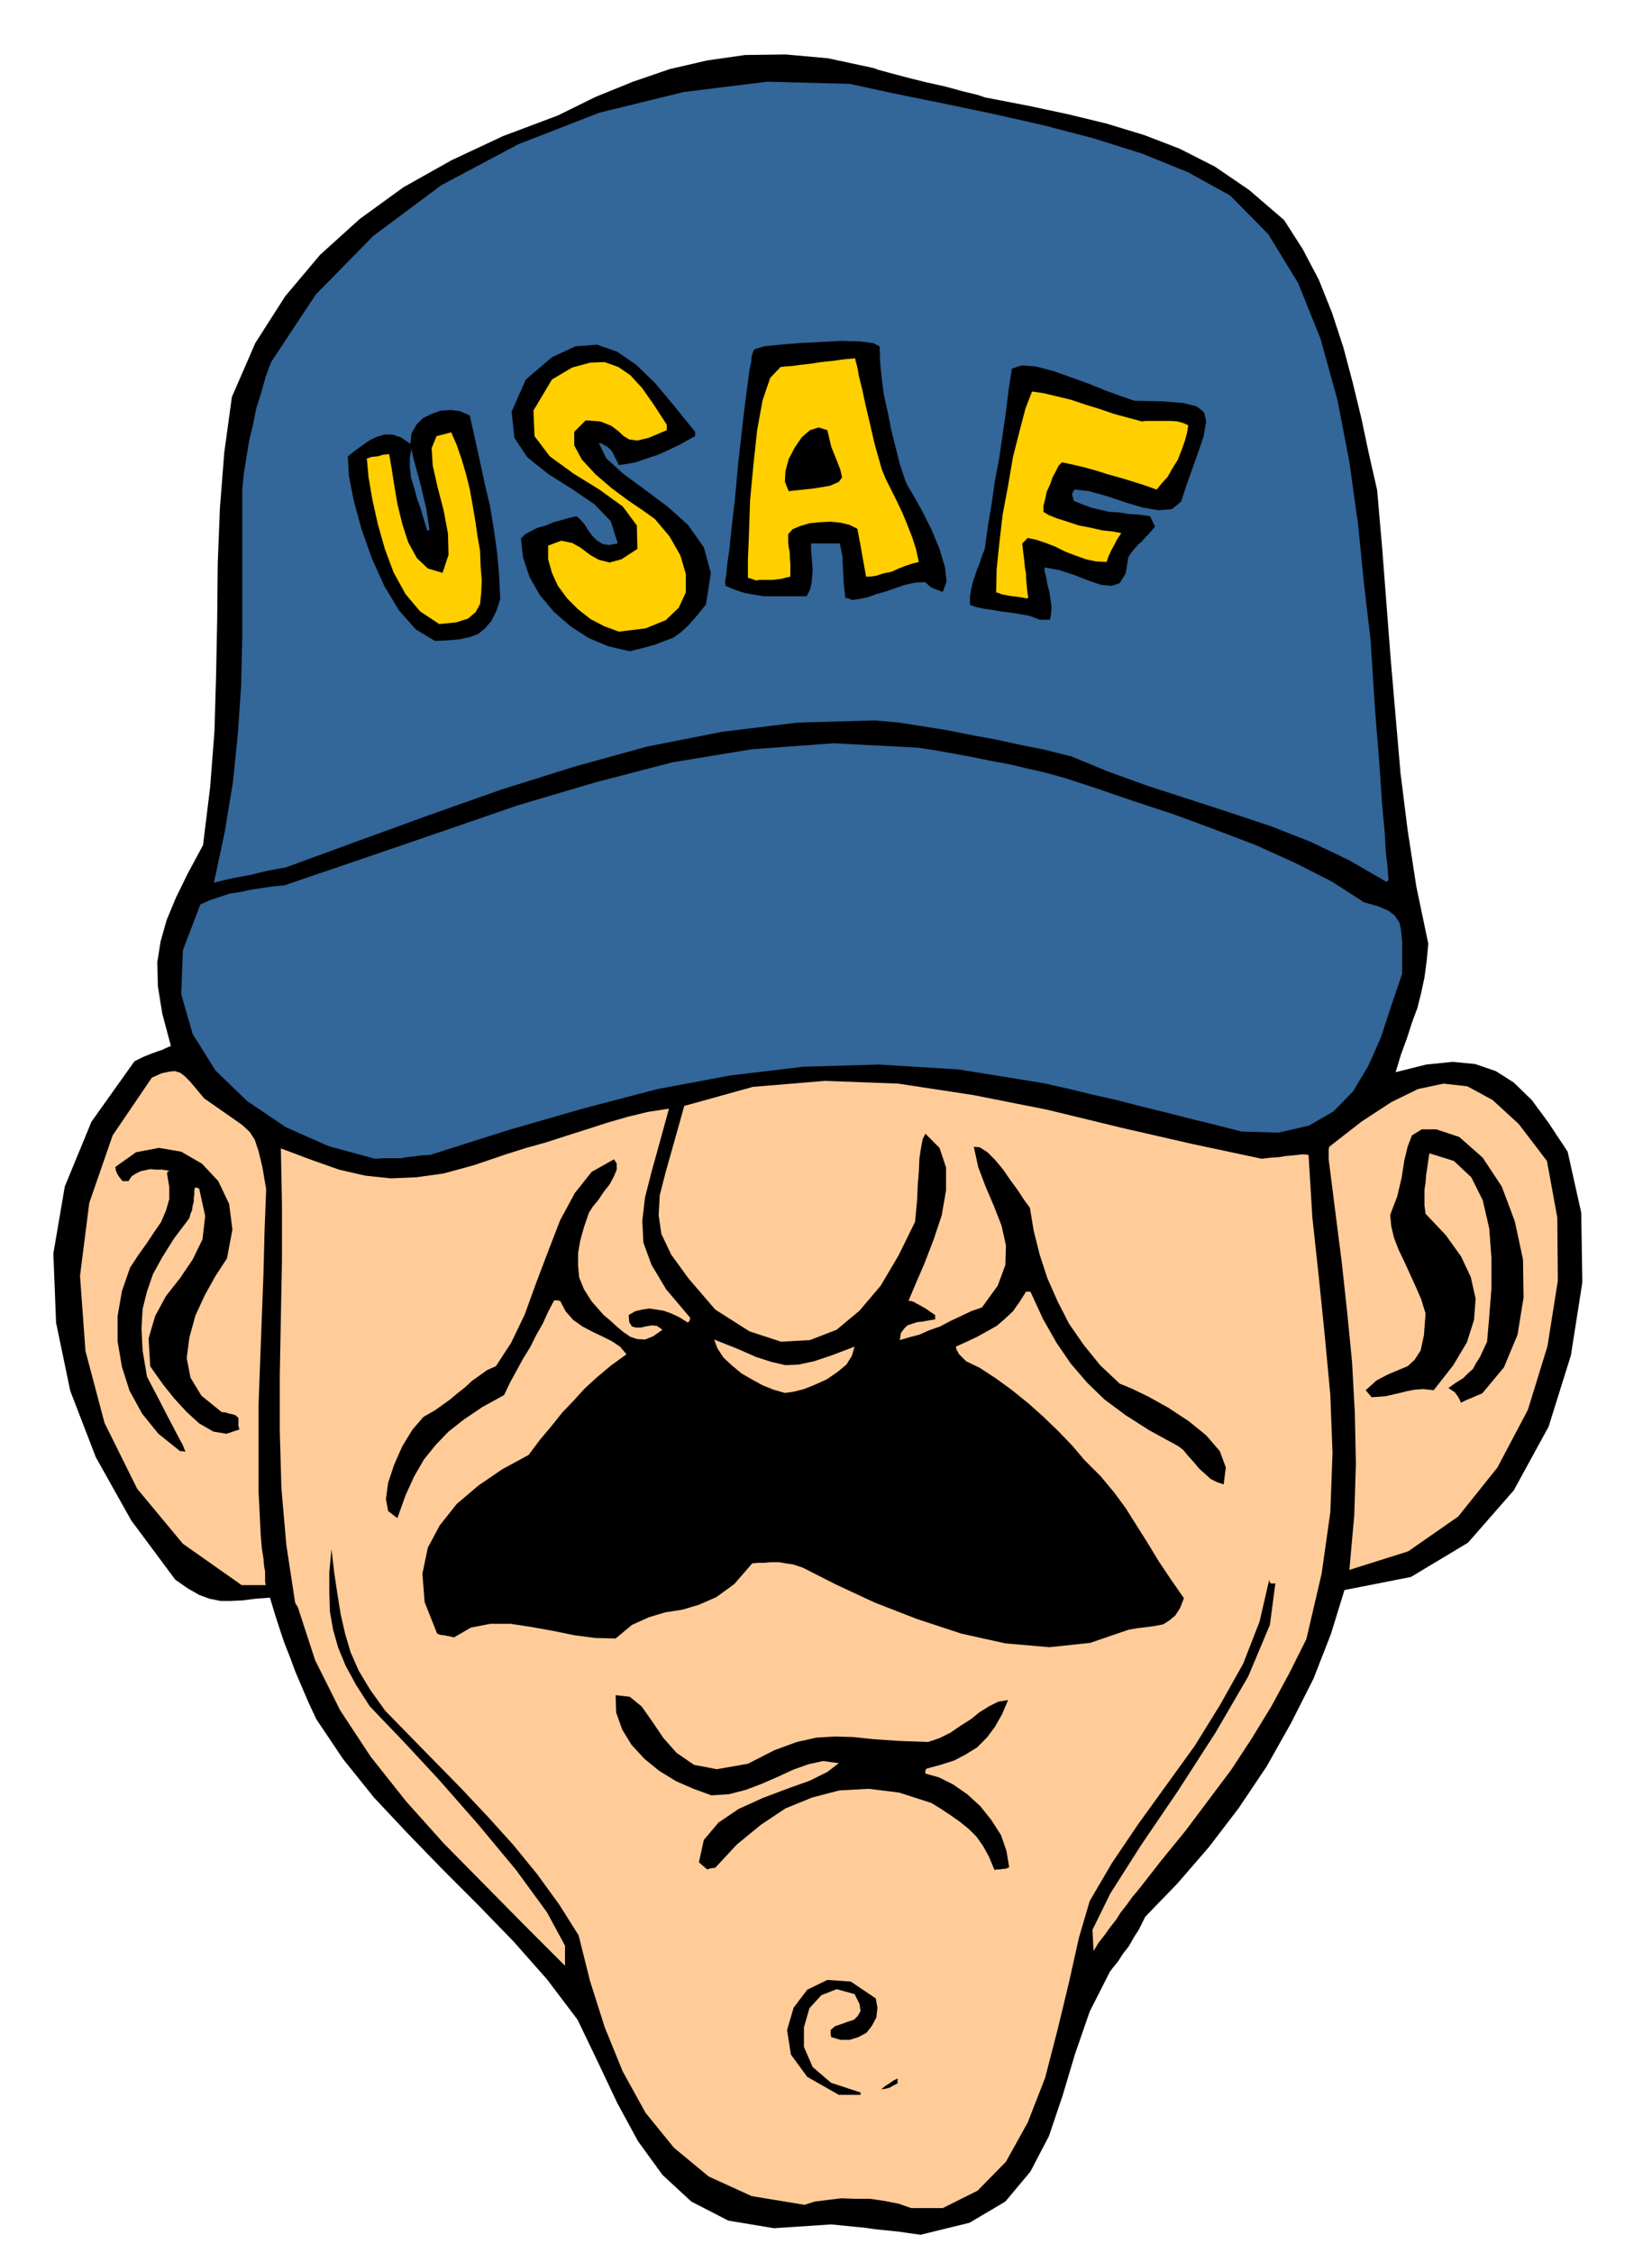<svg xmlns="http://www.w3.org/2000/svg" width="490.455" height="668.673" fill-rule="evenodd" stroke-linecap="round" preserveAspectRatio="none" viewBox="0 0 3035 4138"><style>.brush1{fill:#000}.pen1{stroke:none}.brush2{fill:#fc9}.brush3{fill:#369}.brush4{fill:#ffcf00}</style><path d="m1691 4104-21-3-21-3-20-2-20-2-21-3-21-2-20-2-20-2-105 7-84-14-68-35-53-49-45-62-38-70-36-76-37-77-56-74-61-69-65-67-65-65-65-67-62-66-57-71-49-73-14-30-12-28-12-28-10-27-11-28-9-27-9-28-8-27-27 2-23 3-22 1h-19l-20-4-19-7-21-12-23-16-81-109-65-116-47-122-26-125-5-127 21-123 49-119 79-111 16-8 15-6 11-4 9-3 6-3 5-2 2-1 3-1-16-60-8-50-1-44 6-38 11-39 17-41 22-45 28-52 13-106 8-103 3-104 2-102 1-102 4-102 8-102 14-102 43-99 55-86 64-76 73-66 80-58 89-50 94-44 101-38 69-34 69-28 67-23 69-16 70-10 74-1 78 7 84 18 8 3 22 6 30 8 36 9 36 8 33 9 25 6 15 5 78 15 75 16 70 17 69 21 65 25 65 33 63 43 64 55 34 53 30 57 24 60 21 64 17 64 16 66 14 66 15 66 9 103 8 104 8 104 9 105 9 104 13 104 16 104 22 105-3 32-4 30-6 28-7 28-10 27-9 28-11 30-10 33 56-14 49-5 41 4 38 13 33 21 33 32 31 42 35 53 25 112 2 128-21 134-41 131-64 117-84 96-105 63-122 24-25 81-32 82-41 81-45 80-51 76-55 72-58 67-59 61-5 10-7 14-9 14-9 16-11 14-9 14-9 11-6 8-37 73-27 78-23 77-25 74-34 65-46 55-66 39-90 22z" class="pen1 brush1"/><path d="m1674 4055-23-8-25-5-27-4h-26l-27-1-25 3-24 3-19 6-97-16-79-36-64-53-52-64-42-76-33-81-27-85-21-84-36-57-40-55-44-54-47-52-49-52-48-49-47-48-44-45-28-39-21-35-15-34-10-34-8-35-6-37-6-40-5-43-4 42v38l1 34 6 34 9 32 14 34 19 35 25 39 17 18 47 49 64 69 72 82 69 83 57 78 33 61v37l-75-75-74-75-74-75-69-77-65-82-56-85-46-92-32-98-4-6-1-3-16-105-9-104-3-105v-104l2-105 2-104v-104l-2-102 56 21 51 18 48 11 47 5 47-2 50-7 55-15 62-21 35-11 36-10 37-12 38-12 37-12 38-11 37-9 39-6-17 62-15 54-12 47-5 43 2 40 15 41 27 45 44 52-1 5-3 4-16-10-15-7-14-5-13-2-13-2-13 2-13 3-12 7 1 13 5 8 7 2h9l9-2 11-2 10 1 10 7-17 12-15 6-15-1-12-4-13-9-12-10-12-11-12-10-22-25-14-22-9-22-2-22v-23l4-23 7-25 9-26 7-11 10-12 10-15 11-14 8-15 5-12v-11l-5-8-41 23-31 39-27 50-22 57-22 58-21 58-25 52-28 43-16 7-14 10-14 10-13 12-14 11-13 11-14 10-14 10-21 12-20 23-19 31-15 34-11 33-4 30 4 22 17 13 15-42 16-35 18-31 21-26 24-25 28-22 34-23 40-22 11-23 12-22 12-22 13-21 11-22 12-21 10-22 11-21h5l6 1 10 19 14 16 17 12 19 10 17 8 18 9 15 10 12 14-29 21-25 21-23 21-20 22-21 22-20 25-21 25-21 28-48 26-44 30-40 34-31 39-22 41-10 48 4 52 23 58 5 2 5 1h3l4 1 6 1 8 2 31-18 36-7h37l39 6 39 7 39 8 38 5 38 1 30-25 31-14 30-9 32-5 30-9 32-14 33-24 33-38 12-1h11l9-1h18l11 2 14 2 18 6 61 31 71 33 77 30 82 27 81 18 81 7 75-8 70-24 17-3 17-2 15-2 15-3 11-7 11-9 9-14 7-18-25-36-22-33-20-33-19-30-20-32-22-30-25-30-30-30-22-26-25-26-28-27-28-25-31-25-29-21-29-19-25-12-6-6-4-4-4-4-1-3-3-5-1-5 20-9 19-9 18-10 18-10 15-13 15-14 12-17 12-19h8l23 50 25 44 26 38 30 35 32 31 39 29 44 28 53 29 9 7 9 11 10 11 10 12 10 9 11 10 12 6 12 4 4-31-11-30-25-29-32-26-38-25-36-20-31-15-22-9-36-34-30-37-27-39-21-41-19-43-14-43-11-44-7-42-11-15-11-17-14-19-13-19-15-18-14-14-14-9-11-1 8 37 14 37 15 35 14 36 8 36-1 36-14 38-29 40-20 7-19 9-19 9-19 10-20 7-18 8-19 5-17 5 2-13 6-8 6-6 9-3 9-3 10-1 11-2 12-2v-8l-9-6-7-5-7-4-5-3-6-3-5-3-6-2h-4l13-31 16-37 17-44 15-45 8-46v-42l-12-36-26-26-5 10-3 16-3 20-1 24-2 24-1 25-2 23-2 20-30 61-33 56-39 46-42 35-49 19-53 3-58-19-63-40-49-57-32-44-18-38-5-34 2-37 11-43 15-53 19-68 126-35 132-11 135 5 138 21 136 27 136 33 131 30 127 27 17-2 15-1 12-2 12-1 9-1 8-1h6l7 1 7 115 12 111 11 108 10 107 4 106-4 109-16 113-28 120-31 62-33 61-36 59-38 58-42 56-42 56-44 54-43 55-11 13-10 14-11 14-9 14-11 14-10 14-11 14-9 15-2-39 33-67 56-88 68-100 69-107 60-103 40-95 10-76h-8l-3-4v-4l-18 78-30 77-42 75-47 76-52 72-52 72-48 71-41 70-20 68-18 81-21 87-23 89-32 82-40 72-52 53-64 32h-58z" class="pen1 brush2"/><path d="m1541 3847-58-33-30-41-7-45 12-41 25-33 37-18 43 3 46 31 3 17-2 18-8 15-10 13-15 8-16 5h-17l-17-5-1-7v-6l8-7 12-4 11-4 12-4 7-7 5-9-2-13-9-18-33-9-28 11-22 24-10 35v36l16 37 34 29 55 18h-1v4h-40zm78-10 7-6 8-5 7-5 8-4v9l-8 4-7 4-8 2-7 1zm-320-404-8-7-7-6 9-41 27-32 37-25 44-20 45-17 42-15 32-16 21-16-29-4-27 6-28 10-28 13-30 13-29 11-31 8-32 2-33-12-32-14-31-19-27-22-24-26-17-28-11-31-1-32 26 3 22 18 19 27 21 31 24 27 32 22 42 8 57-10 49-25 41-15 36-8 34-2 34 1 38 4 44 3 55 2 21-7 20-10 19-13 19-12 16-13 18-11 16-8 18-3-11 26-13 23-15 20-18 18-21 13-21 11-25 8-26 7-2 4v5l25 7 26 13 26 18 24 22 20 25 18 28 10 29 5 30-4 2-4 1h-4l-4 1h-5l-6 1-10-24-11-20-12-17-14-14-16-13-17-12-18-12-18-11-59-19-56-7-54 3-50 13-49 20-45 30-44 36-40 43-8 1-7 2z" class="pen1 brush1"/><path d="m444 2911-108-76-84-101-60-121-35-132-10-138 17-134 43-124 72-106 18-8 14-3 10-1 10 3 8 6 10 10 11 13 15 18 30 21 23 16 17 12 14 13 9 14 7 21 7 29 7 41-3 77-2 79-3 79-3 80-3 80v160l4 80 2 24 3 19 1 13 2 11v18l1 7h-44zm2035-28 9-100 3-95-2-94-5-92-9-92-10-92-12-94-12-95v-18l1-5 59-46 55-36 49-24 47-10 44 5 46 25 48 44 52 68 19 104 1 116-19 120-36 117-56 106-72 90-92 64-108 34z" class="pen1 brush2"/><path d="m331 2665-40-32-30-37-23-42-14-44-8-47v-46l8-46 15-43 15-23 15-21 14-21 13-19 9-21 6-21v-22l-4-24v-3l4-3-13-2h-11l-11-1-9 2-9 2-8 4-8 5-6 9h-11l-7-9-3-5-2-5-1-7 38-27 42-8 41 7 38 22 30 32 20 42 6 47-10 53-21 32-20 36-17 37-11 40-5 38 7 36 20 33 37 30 8 1 6 2 5 1 4 1 4 2 4 4v15l2 6-24 8-24-4-26-15-23-21-23-25-20-25-15-21-9-13-3-51 12-41 20-37 26-33 23-34 18-37 5-43-11-50-4-2h-4l-1 6v6l-1 7v7l-2 7-1 8-3 7-2 8-28 37-22 35-17 31-11 32-8 32-2 36 2 40 8 48 22 42 17 33 12 23 9 17 5 9 3 7 1 3 2 4-6-1h-4zm2353-89-3-7-3-5-3-4-2-3-6-4-6-4 14-10 13-8 9-9 9-8 6-11 7-11 6-13 7-15 4-46 4-52v-56l-4-54-12-52-21-42-32-30-45-14-2 13-2 14-2 13-1 14-2 13v29l2 15 37 39 28 39 18 38 9 40-3 39-13 41-25 42-36 46-19-2-16 1-15 3-12 3-13 3-13 3-13 1-13 1-6-7-5-6 20-18 21-11 19-8 17-7 13-12 11-17 6-28 3-40-8-26-10-23-11-24-10-22-11-23-8-21-5-21-2-21 13-34 8-34 5-32 6-25 8-21 18-11h27l42 14 43 38 35 53 24 64 15 70 1 70-11 68-25 60-40 48-10 4-9 4-10 4-10 5z" class="pen1 brush1"/><path d="m1442 2558-21-6-20-8-20-11-19-11-18-15-15-14-11-17-6-16 43 17 34 15 28 9 26 6 24-1 28-6 33-11 42-16-5 17-10 16-17 14-19 13-22 10-20 8-20 5-15 2z" class="pen1 brush2"/><path d="m689 2128-85-23-79-35-71-48-58-56-42-67-21-73 3-81 32-84 18-8 18-6 18-6 20-3 18-4 20-3 20-3 22-2 144-49 143-49 142-49 142-42 142-37 146-24 150-11 155 8 33 5 33 6 33 6 34 7 33 6 34 8 35 8 36 10 58 19 67 23 73 24 76 28 76 29 73 33 67 34 59 38 25 7 19 8 12 9 9 13 3 15 2 20v59l-20 59-19 58-23 52-28 47-36 37-45 26-56 13-68-2-47-12-45-11-47-12-45-11-46-12-45-10-45-11-45-10-155-25-146-9-139 4-134 16-134 25-134 35-139 40-145 46-18 1-13 2-12 1-9 2h-34l-15 1z" class="pen1 brush3"/><path d="m393 1621 20-94 15-91 9-89 6-87 2-89V900l3-31 5-31 5-30 7-29 6-30 9-28 8-29 10-27 82-124 106-108 125-93 141-75 149-58 155-38 154-19 151 4 83 18 89 18 91 19 93 21 92 24 89 28 84 34 78 43 70 71 55 90 41 102 31 112 22 114 16 115 11 110 12 102 8 126 8 99 5 75 5 54 2 36 3 25 1 15 1 11-2 2-1 2-69-40-71-34-74-29-75-25-77-25-74-24-72-26-68-28-48-12-45-9-46-10-44-8-45-9-44-7-44-7-44-4-143 4-139 17-137 27-134 37-134 42-133 47-132 48-131 48-17 3-16 3-17 4-16 4-17 3-16 3-17 4-16 4z" class="pen1 brush3"/><path d="m1157 1196-39-9-36-15-34-22-30-26-26-31-19-33-12-36-4-35 8-8 11-6 12-6 15-4 14-6 15-4 14-4 13-3 7 6 8 9 6 10 8 11 8 8 11 7 12 2 16-3-13-41-30-31-41-28-43-27-39-31-24-36-5-48 26-59 48-41 43-20 40-3 37 13 35 24 35 34 35 42 38 47v8l-13 7-16 9-19 9-20 9-21 7-20 7-17 3-14 2-6-12-4-8-4-7-3-3-5-4-4-2-5-3-6-2 14 29 31 28 38 28 43 32 38 34 29 41 13 47-9 58-17 21-15 17-14 13-14 10-16 6-18 7-22 6-24 6zm-358-19-35-21-31-35-27-45-23-51-19-54-14-51-9-46-2-36 14-11 14-10 13-9 13-6 13-4h15l15 5 18 12 2-19 9-16 12-12 16-8 17-6 18-1 17 2 18 8 9 40 9 41 9 42 10 42 7 42 6 43 4 43 2 44-7 22-9 18-11 13-13 11-16 6-19 4-21 2-24 1z" class="pen1 brush1"/><path d="m1137 1160-27-10-25-13-23-18-20-20-17-23-11-24-7-25v-25l24-9 20 4 16 9 17 13 16 9 20 5 22-6 29-19-1-43-26-35-43-31-47-29-44-32-28-37-2-47 34-57 37-22 33-9 27-1 25 9 22 15 22 24 21 30 24 37v10l-33 14-21 5-15-2-10-6-11-10-12-9-20-8-27-2-21 21v25l14 26 25 27 29 25 31 23 28 19 21 15 27 32 20 35 10 34v34l-13 28-24 23-37 15-49 6zm-330-14-35-23-27-32-22-40-16-43-13-46-10-45-7-41-3-34 9-3 11-1 10-3 11-1 4 23 5 32 6 36 9 37 11 34 16 29 20 19 27 8 11-33-1-39-8-43-11-42-9-40-2-32 9-22 27-7 10 23 9 26 8 27 7 28 5 28 5 29 4 28 5 29 1 28 2 26-1 23-2 20-8 15-14 12-22 7-31 3z" class="pen1 brush4"/><path d="m1910 1138-18-7-17-3-18-3-17-2-17-3-15-2-14-3-12-4v-15l2-13 3-13 4-12 4-12 5-12 4-13 5-12 6-43 7-42 6-42 8-42 6-42 6-41 5-41 6-39 18-6 26 2 31 8 34 12 33 12 32 13 28 10 23 8 51 1 38 3 25 6 14 11 4 17-5 28-13 38-19 53-9 28-17 14-25 2-29-5-33-10-33-11-32-9-27-3-3 5-1 2v4l1 3 2 7 15 6 16 6 16 4 18 4 18 1 18 3 18 1 21 3 4 9 5 10-6 7-6 7-6 6-6 7-7 6-6 7-6 7-6 9-5 30-11 18-15 5-19-2-24-8-25-10-28-9-27-5v7l3 11 2 12 4 15 2 14 2 14-1 12-2 11h-19zm-345-36-6-3-6-1-3-28-1-21-1-16v-10l-2-9-1-6-1-5-1-5h-53v11l1 12 1 13 1 13-1 12-1 12-3 12-6 12h-79l-18-3-17-3-18-6-17-7-1-7 2-12 2-20 4-28 4-39 6-51 6-66 9-80 5-41 4-30 3-23 3-14 1-11 2-6 1-4 3-3 17-5 29-3 36-3 40-2 37-2 34 1 24 3 12 6 1 30 3 30 4 30 7 31 6 31 8 32 8 32 11 33 4 8 12 20 15 27 17 34 14 34 10 33 3 27-7 19-8-3-6-2-4-2-3-1-6-5-5-5-19 1-18 4-18 6-17 6-18 5-16 6-16 3-13 2z" class="pen1 brush1"/><path d="m1882 1098-12-2-9-1-8-1-4-1-6-1-4-1-4-2-5-1 1-43 5-48 6-52 10-53 9-53 12-47 11-42 12-31 21 3 25 6 25 6 27 9 26 8 26 9 26 7 26 7 7-1h46l13 1 10 3 9 4-2 13-4 15-6 17-7 18-10 16-9 16-11 12-9 11-23-8-22-7-23-7-22-6-22-7-22-6-21-5-19-4-6 6-5 10-6 11-5 14-6 13-3 14-3 12v11l10 6 15 6 19 6 21 7 21 4 22 5 19 2 16 3-8 12-5 10-4 7-3 6-4 9-3 9-20-1-18-4-20-7-18-7-18-9-18-7-18-6-15-3-5 5-5 5 2 18 2 16 1 11 2 11v8l1 10 1 11 2 15-4 1-3-1zm-493-32-8-3-7-2v-32l2-49 2-61 6-64 7-65 10-55 14-41 19-20 9-1 13-1 15-2 18-2 19-3 20-2 21-3 22-2 1 5 3 11 3 17 6 24 6 28 8 34 9 39 13 46 7 17 10 20 10 20 11 23 9 22 9 23 7 22 5 23-12 3-12 4-13 5-13 6-15 3-12 4-12 2h-8l-2-12-2-11-2-11-2-11-2-12-2-10-2-11-2-10-14-7-16-4-19-2-19 1-20 2-17 5-14 6-8 9v15l1 9 2 10v9l1 11v24l-9 2-8 2-8 1-8 1h-24l-6 1z" class="pen1 brush4"/><path d="m785 975-6-20-6-20-7-20-5-19-6-19-2-19v-18l3-16 3 16 5 18 5 18 5 19 4 18 5 20 3 20 3 21h-3l-1 1z" class="pen1 brush3"/><path d="m1449 902-7-17 1-20 6-22 11-21 13-19 15-13 16-5 16 5 7 30 10 25 7 18 3 14-6 8-16 7-30 5-46 5z" class="pen1 brush1"/></svg>
